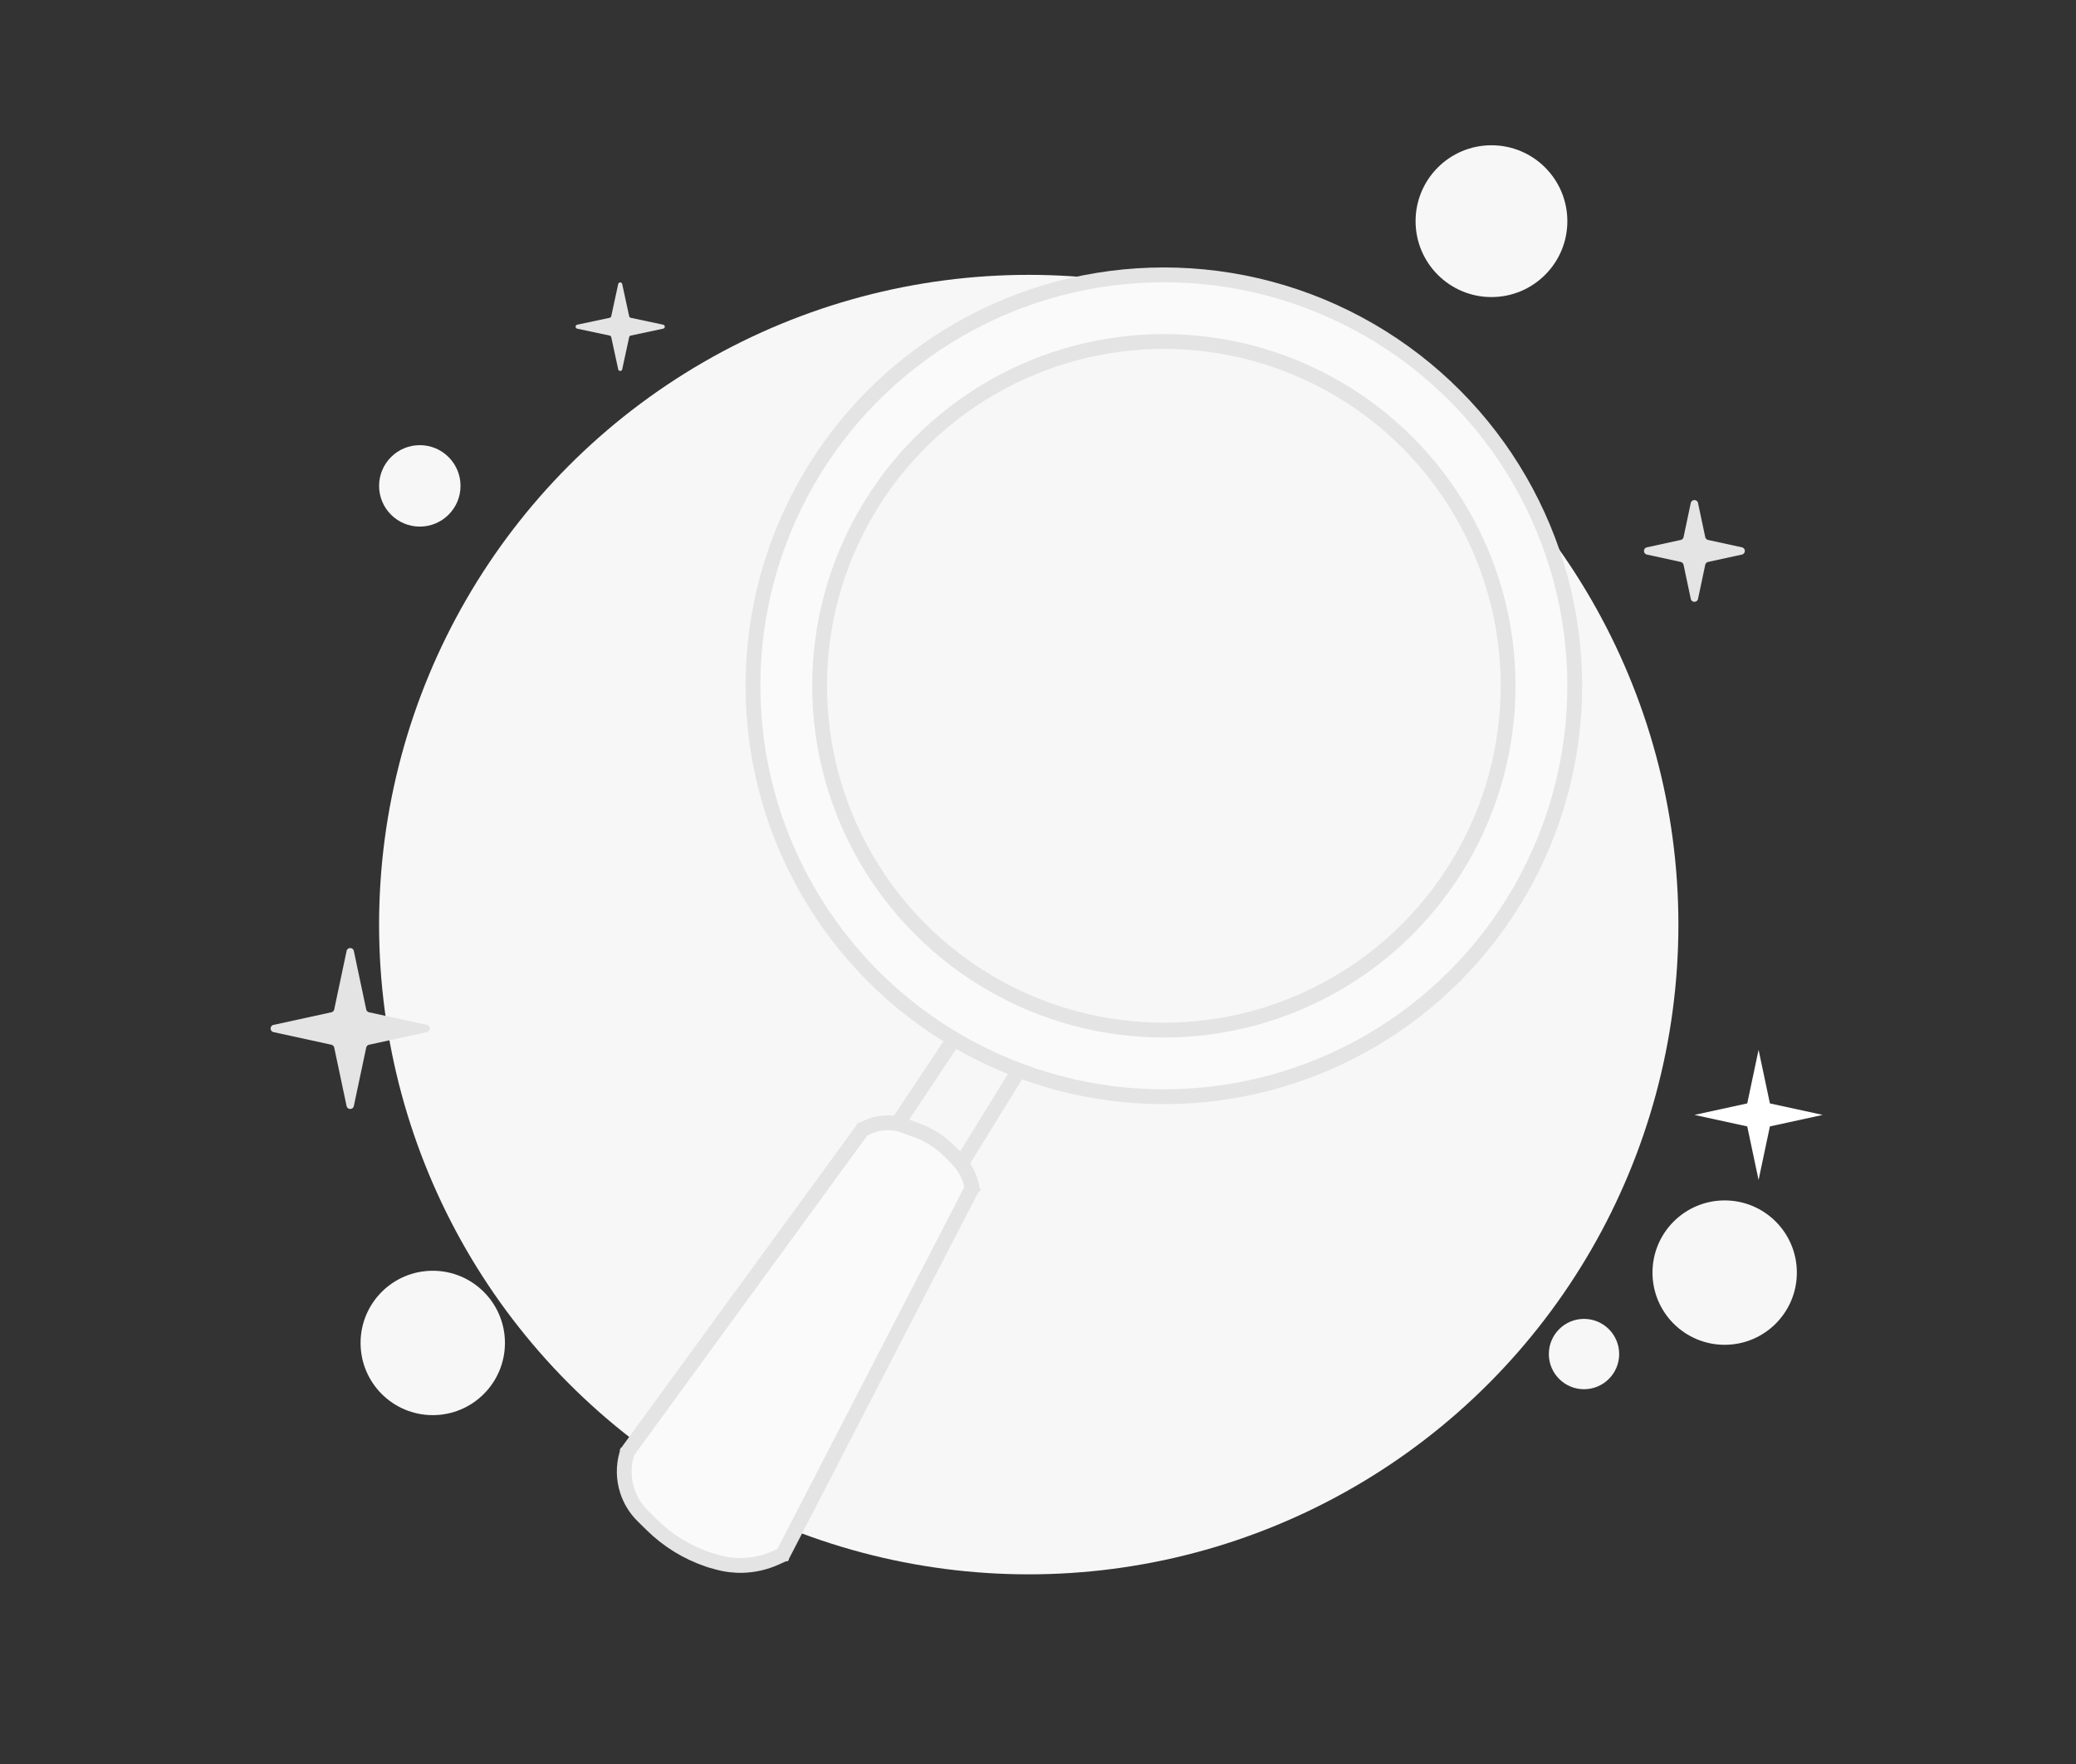 <svg width="326" height="277" viewBox="0 0 326 277" fill="none" xmlns="http://www.w3.org/2000/svg">
<rect x="0" y="0" width="326" height="277" fill="#333333" stroke="none"/>
<circle cx="161.546" cy="145.173" r="102.018" fill="#F7F7F7"/>
<circle cx="65.923" cy="76.289" r="6.394" fill="#F7F7F7"/>
<circle cx="234.209" cy="34.726" r="11.917" fill="#F7F7F7"/>
<circle cx="67.957" cy="210.859" r="11.335" fill="#F7F7F7"/>
<circle cx="270.83" cy="199.815" r="11.335" fill="#F7F7F7"/>
<circle cx="248.741" cy="212.603" r="5.522" fill="#F7F7F7"/>
<path d="M276.154 164.838L277.934 173.248L286.224 175.054L277.934 176.86L276.154 185.27L274.374 176.86L266.084 175.054L274.374 173.248L276.154 164.838Z" fill="white"/>
<path d="M265.508 78.976C265.638 78.361 266.515 78.361 266.645 78.976L267.779 84.331C267.826 84.555 268 84.73 268.224 84.779L273.539 85.937C274.149 86.07 274.149 86.94 273.539 87.073L268.224 88.231C268 88.279 267.826 88.455 267.779 88.678L266.645 94.034C266.515 94.648 265.638 94.648 265.508 94.034L264.374 88.678C264.327 88.455 264.153 88.279 263.929 88.231L258.614 87.073C258.004 86.94 258.004 86.07 258.614 85.937L263.929 84.779C264.153 84.73 264.327 84.555 264.374 84.331L265.508 78.976Z" fill="#E4E4E4"/>
<path d="M54.426 149.313C54.556 148.698 55.434 148.698 55.564 149.313L57.507 158.493C57.554 158.717 57.728 158.892 57.952 158.94L67.037 160.92C67.647 161.053 67.647 161.923 67.037 162.056L57.952 164.035C57.728 164.084 57.554 164.259 57.507 164.483L55.564 173.663C55.434 174.277 54.556 174.277 54.426 173.663L52.483 164.483C52.436 164.259 52.262 164.084 52.038 164.035L42.953 162.056C42.343 161.923 42.343 161.053 42.953 160.92L52.038 158.94C52.262 158.892 52.436 158.717 52.483 158.493L54.426 149.313Z" fill="#E4E4E4"/>
<path d="M90.643 51.606C90.306 51.534 90.306 51.053 90.643 50.981L95.738 49.898C95.861 49.872 95.957 49.776 95.984 49.653L97.081 44.594C97.154 44.258 97.632 44.258 97.705 44.594L98.802 49.653C98.828 49.776 98.924 49.872 99.047 49.898L104.143 50.981C104.48 51.053 104.48 51.534 104.143 51.606L99.047 52.689C98.924 52.715 98.828 52.811 98.802 52.934L97.705 57.993C97.632 58.329 97.154 58.329 97.081 57.993L95.984 52.934C95.957 52.811 95.861 52.715 95.738 52.689L90.643 51.606Z" fill="#E4E4E4"/>
<circle cx="182.764" cy="107.679" r="64.524" fill="#FAFAFA" stroke="#E4E4E4" stroke-width="2.325"/>
<circle cx="182.764" cy="107.679" r="54.061" fill="#F7F7F7" stroke="#E4E4E4" stroke-width="2.325"/>
<path d="M98.618 227.209L133.492 178.774L135.042 177.611L138.529 176.836H143.566L146.278 178.774L148.991 179.936L151.316 182.649L153.253 186.911L123.03 243.871L119.542 245.808H115.28L109.468 243.871L104.818 241.933L100.556 236.121L98.618 233.796V227.209Z" fill="#FAFAFA"/>
<path d="M159.84 168.312L150.999 182.648" stroke="#E4E4E4" stroke-width="2.325"/>
<path d="M149.449 163.661L140.925 176.448" stroke="#E4E4E4" stroke-width="2.325"/>
<path d="M135.816 176.836L98.231 228.371" stroke="#E4E4E4" stroke-width="2.325"/>
<path d="M152.865 186.136L122.641 244.645" stroke="#E4E4E4" stroke-width="2.325"/>
<path d="M135.041 177.611L135.679 177.256C137.074 176.479 138.678 176.158 140.265 176.338V176.338C140.913 176.411 141.549 176.567 142.157 176.802L143.249 177.224L143.617 177.346C145.669 178.03 147.533 179.182 149.062 180.711V180.711L150.263 181.913C150.752 182.401 151.179 182.948 151.534 183.54V183.54C151.95 184.234 152.264 184.983 152.468 185.766L152.865 187.298" stroke="#E4E4E4" stroke-width="2.325"/>
<path d="M123.416 243.871L121.766 244.613C120.167 245.332 118.443 245.73 116.691 245.785V245.785C115.33 245.828 113.971 245.663 112.66 245.296L111.548 244.985L111.175 244.859C107.881 243.741 104.881 241.895 102.398 239.459V239.459L100.963 238.05C99.841 236.949 99 235.594 98.511 234.1V234.1C97.902 232.241 97.864 230.242 98.4 228.361L98.618 227.596" stroke="#E4E4E4" stroke-width="2.325"/>
</svg>
